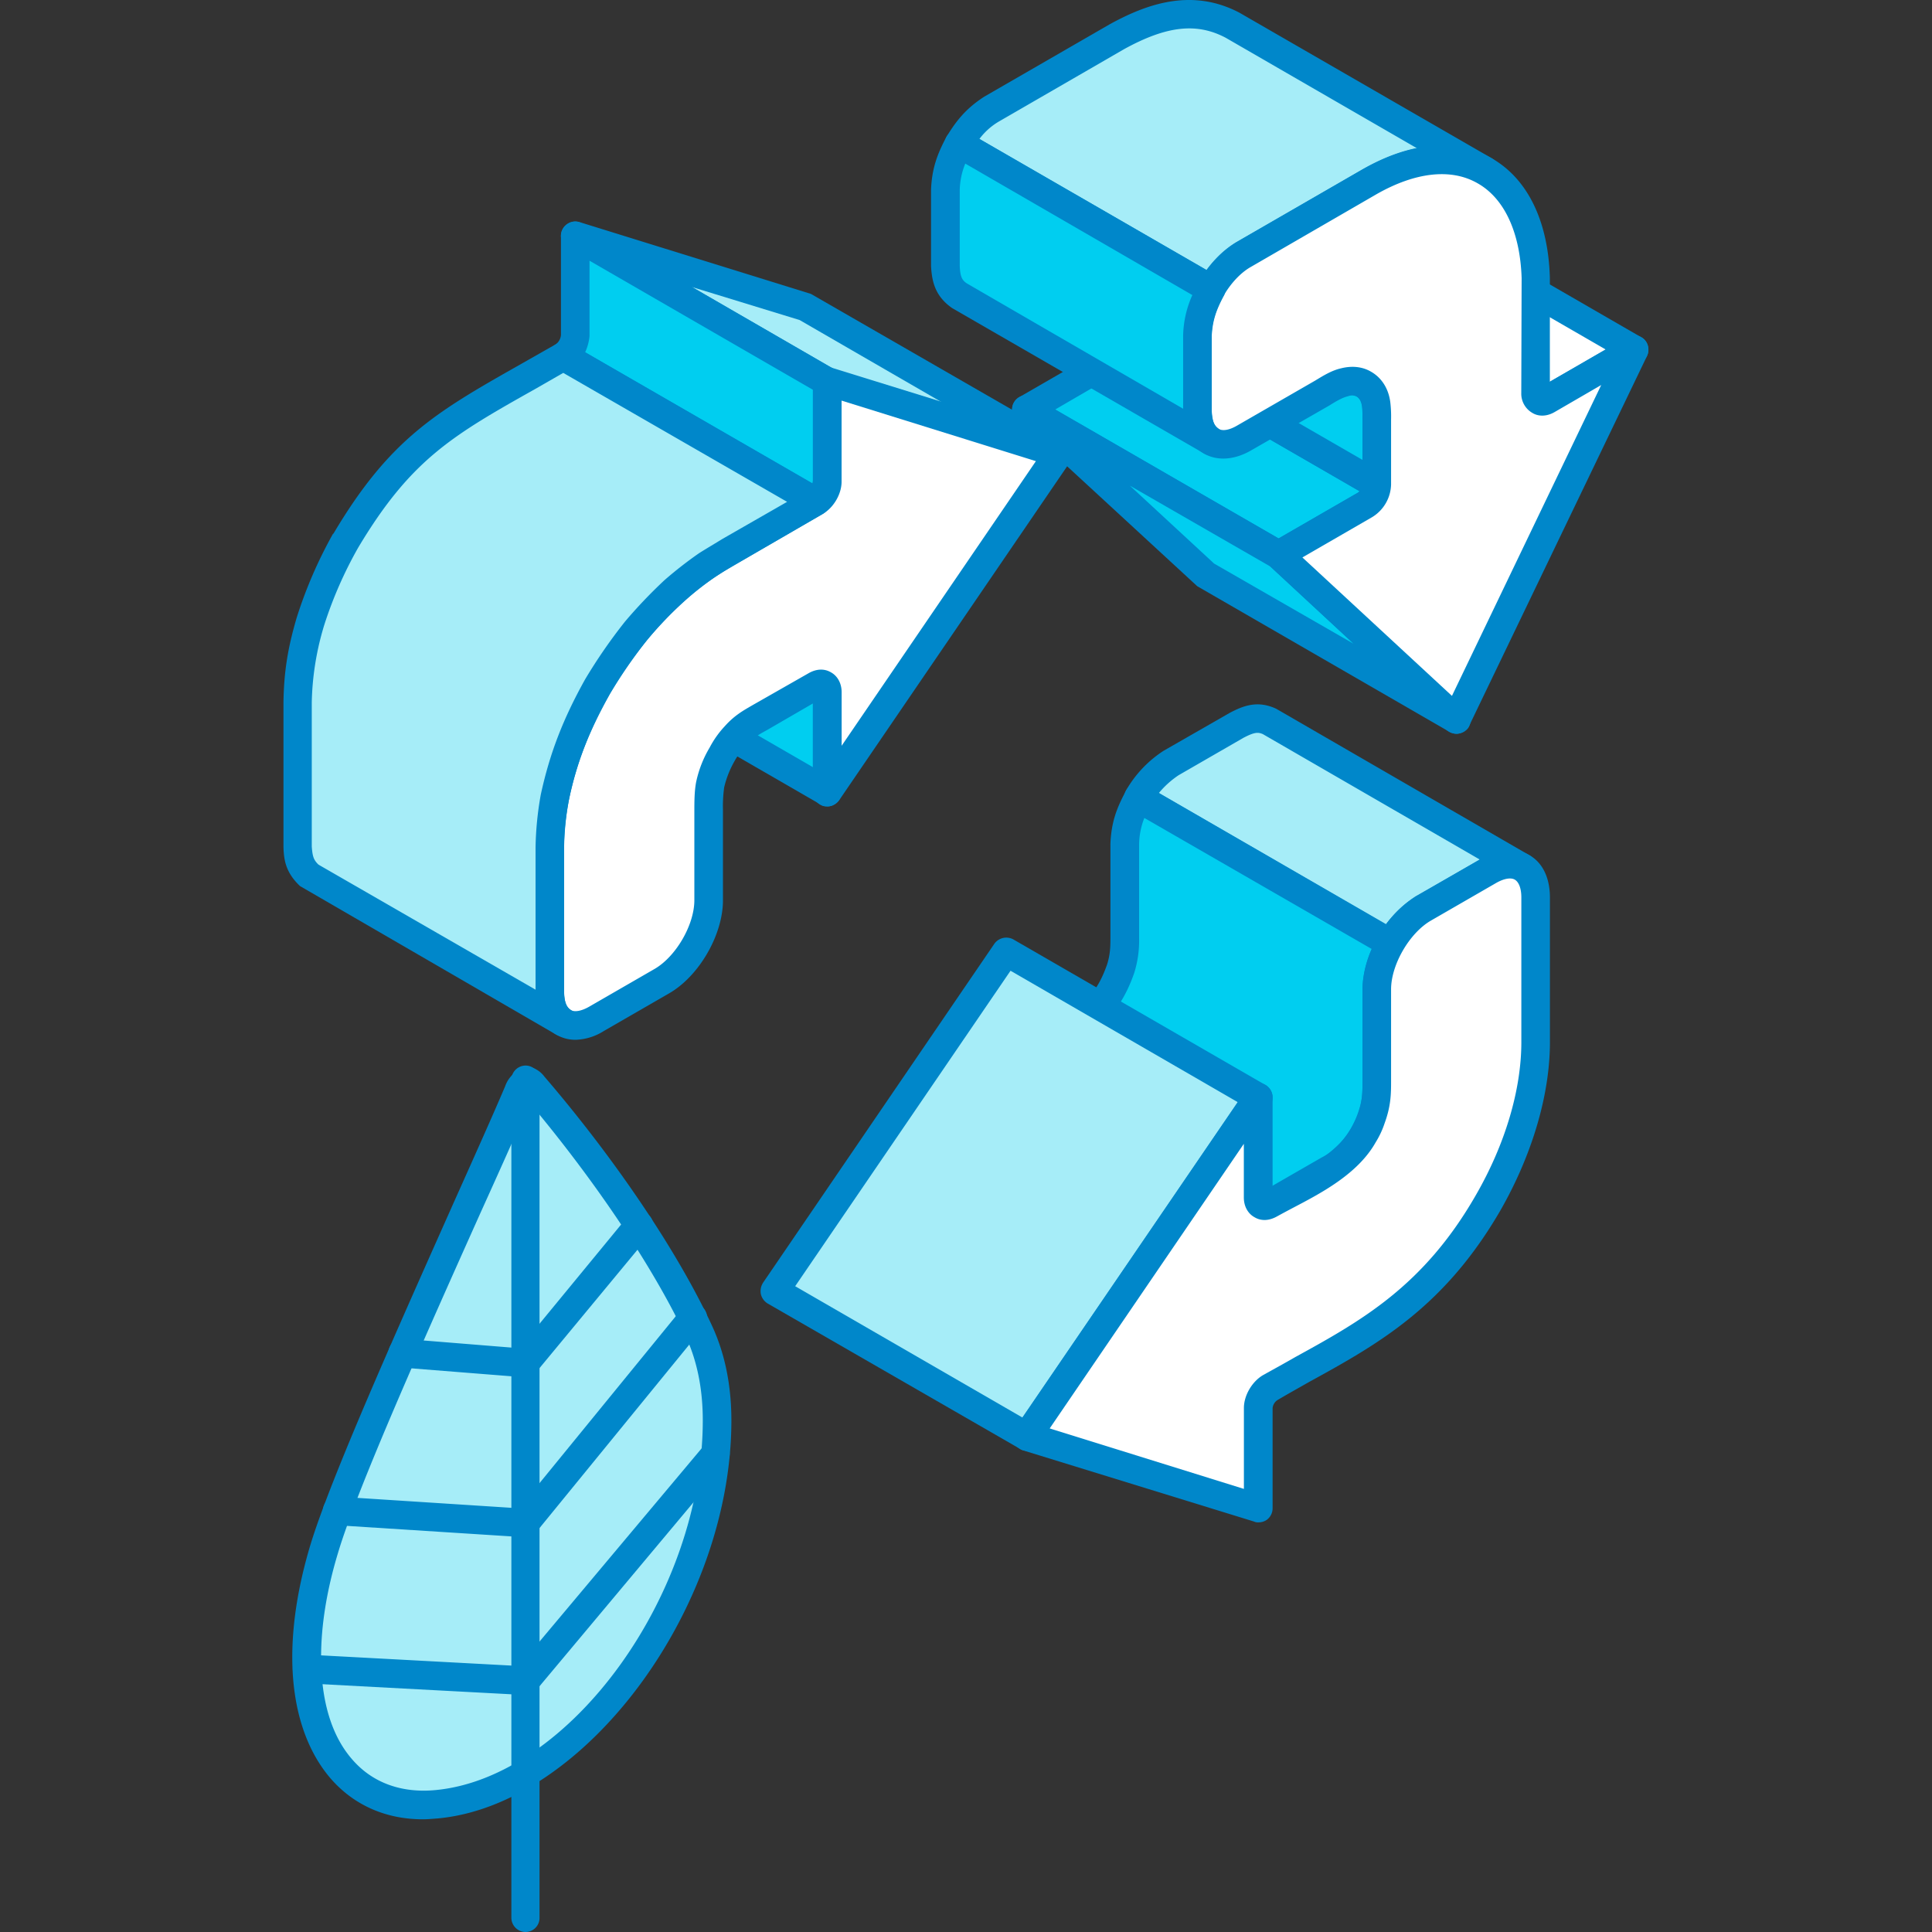 <svg id="design" xmlns="http://www.w3.org/2000/svg" viewBox="0 0 1080 1080"><rect x="0" y="0" width="1080" height="1080" fill="#333333" stroke="none"/><defs><style>.cls-1{fill:#00cef0;}.cls-1,.cls-2,.cls-3,.cls-4{fill-rule:evenodd;}.cls-2{fill:#0087ca;}.cls-3{fill:#a6edf8;}.cls-4{fill:#fff;}</style></defs><polygon class="cls-1" points="462.3 386.94 321.45 305.59 321.45 361.47 462.3 442.86 462.3 386.94"/><path class="cls-2" d="M329.54,356.69l124.87,72.16V391.68L329.54,319.31v37.38Zm132.76,94a5.92,5.92,0,0,1-3.8-1.09L317.58,368.25a7.93,7.93,0,0,1-4-6.78V305.59a8.4,8.4,0,0,1,4-7,8.49,8.49,0,0,1,7.9,0l140.89,81.39a8.43,8.43,0,0,1,4.08,7v55.92a8,8,0,0,1-4.08,6.78A6.33,6.33,0,0,1,462.3,450.73Z"/><polygon class="cls-3" points="591.72 253.29 450.81 171.89 321.45 131.81 462.3 213.13 591.72 253.29"/><path class="cls-2" d="M386.81,160.43l79.56,46,60.2,18.48-79.56-46-60.2-18.46ZM591.72,261.18a8.65,8.65,0,0,1-2.31-.21L460.05,220.82l-142.47-82a8.05,8.05,0,0,1,6.34-14.68l129.41,40.16,142.41,82a7.95,7.95,0,0,1-4,14.89Z"/><path class="cls-1" d="M462.3,213.13,321.45,131.81v56.12a14.8,14.8,0,0,1-6.59,11.27l140.91,81.33c4.08-2.91,6.32-6.52,6.53-11.26Z"/><path class="cls-2" d="M327.09,196.9l127.12,73.31c0-.47.2-1.15.2-1.64V217.88L329.54,145.74v42.19a27.38,27.38,0,0,1-2.45,9Zm128.68,91.51a5.88,5.88,0,0,1-3.8-1.08l-140.91-81.4a7.74,7.74,0,0,1-.68-13.24,7.26,7.26,0,0,0,3.2-5.43V131.81a7.88,7.88,0,0,1,4-6.78,7.25,7.25,0,0,1,7.9,0l140.89,81.39a7.94,7.94,0,0,1,4.08,6.71v56.14c-.67,7.93-4.08,13.78-9.91,17.78A8.13,8.13,0,0,1,455.77,288.41Z"/><path class="cls-3" d="M830.13,95.45,689,14.14C666.74,2.44,645.55,9,624.62,20.45l-70.13,40.3c-8.34,5.43-13.12,11.07-18.27,19.42l140.91,81.41c5.15-8.58,9.93-13.81,18.48-19.45l69.85-40.34C786.46,90.3,807.65,83.78,830.13,95.45Z"/><path class="cls-2" d="M547.5,77.67,674.61,151a61.55,61.55,0,0,1,16.51-15.56l70.26-40.56c9-5,19.42-9.72,30.72-12L685.21,21.13c-16.16-8.55-32.88-6.8-56.79,6.32L558.57,67.82a36.91,36.91,0,0,0-11.07,9.85Zm129.63,92a9.37,9.37,0,0,1-4.08-1.17L532.16,87.16a9.58,9.58,0,0,1-3.84-4.94,8.48,8.48,0,0,1,1-6.11c5.38-8.79,10.81-15.57,20.93-22.1l70.31-40.57c19.39-10.58,45.12-20.7,72.37-6.3L834,88.53a8.12,8.12,0,0,1,3.14,10.81,8.25,8.25,0,0,1-10.83,3.2c-16.44-8.65-32.87-6.81-57,6.24l-69.92,40.16c-6.52,4.48-10.4,8.54-15.55,16.92A7.93,7.93,0,0,1,677.13,169.66Z"/><path class="cls-1" d="M622.1,201,573.93,228.9l140.84,81.18L763,282.35c4.07-3,6.32-6.5,6.51-11.47L628.63,189.49A14.71,14.71,0,0,1,622.1,201Z"/><path class="cls-2" d="M622.1,201h0ZM589.9,228.9,714.77,301l44.43-25.68a2.72,2.72,0,0,1,.88-.66L633,201.19a20.86,20.86,0,0,1-6.32,6.3s-.28.28-.47.28L589.9,228.9Zm124.87,89.27a9,9,0,0,1-4.08-1.09L569.85,235.69a7.82,7.82,0,0,1,0-13.73l48-27.71a6.15,6.15,0,0,0,2.92-5.25,8.47,8.47,0,0,1,4.29-6.5,7.68,7.68,0,0,1,7.68.21l140.92,81.37a8,8,0,0,1,4,7.42,23.15,23.15,0,0,1-9.92,17.4l-48.92,28.18A8.79,8.79,0,0,1,714.77,318.17Z"/><path class="cls-1" d="M762.52,214.76l-141.1-81.41c6.3,4.1,7,9.46,7.21,16.25v39.89l140.89,81.39V230.52C769.52,223.94,768.19,218.56,762.52,214.76Z"/><path class="cls-2" d="M636.77,185l124.87,72.08V230.52c0-5.62-1.15-7.47-3.4-9L636.77,151.38V185Zm132.75,94a7,7,0,0,1-3.8-1.15l-141.1-81.33a7.77,7.77,0,0,1-3.89-7V149.6c-.21-6.3-.87-7.88-3.59-9.7a7.94,7.94,0,0,1-2.45-10.81,8.29,8.29,0,0,1,10.8-2.73l140.83,81.41a1,1,0,0,0,.49.21c9.72,6.5,10.81,16,10.81,22.54v40.36a7.92,7.92,0,0,1-4,6.94A7.57,7.57,0,0,1,769.52,279Z"/><polygon class="cls-1" points="714.77 310.08 573.93 228.9 673.26 320.89 814.17 402.28 714.77 310.08"/><path class="cls-2" d="M631.62,271.5l47.09,43.55,78,44.84L710,316.61,631.62,271.5ZM814.17,410.18a9.26,9.26,0,0,1-4.08-1.17L669.25,327.68,568.48,234.8a7.78,7.78,0,0,1-1.15-10.58,7.9,7.9,0,0,1,10.4-2.26l141,81.34c.48.28,1,.67,1.35.94l99.47,91.93A8.59,8.59,0,0,1,820.7,407,8.37,8.37,0,0,1,814.17,410.18Z"/><path class="cls-4" d="M913.57,195.34,772.66,114l-48.43,27.92c-2.05.88-2.73,1.37-4.7.47l140.85,81.33c2,1,2.9.49,4.67-.41Z"/><path class="cls-2" d="M737.54,143.49l124.88,72.16,35.12-20.31L772.66,123.26l-35.12,20.23ZM862.19,232.3a22.5,22.5,0,0,1-4.55-.9l-142-82.07a7.81,7.81,0,0,1,5.17-14.58l47.83-27.53a7.46,7.46,0,0,1,8.07,0l140.91,81.39a7.72,7.72,0,0,1,3.82,6.73,7.87,7.87,0,0,1-3.82,7l-48.5,27.92A15.87,15.87,0,0,1,862.19,232.3Z"/><path class="cls-3" d="M850.93,484.76,710,403.37c-7-3.14-12.16-1.29-18.46,1.85L654.78,426.4A57.64,57.64,0,0,0,636.3,446l140.91,81.39a56.87,56.87,0,0,1,18.48-19.63l34.44-19.84C837.8,484.09,842.77,480.89,850.93,484.76Z"/><path class="cls-2" d="M647.78,443.33l126.91,73.43A66.57,66.57,0,0,1,791.4,501l35.82-20.5L705.93,410.37c-2.7-1.15-4.68-1.15-10.79,2.05l-36.28,20.92a51.15,51.15,0,0,0-11.08,10Zm129.43,91.91a7.34,7.34,0,0,1-3.87-.88L632.27,453a8.37,8.37,0,0,1-2.89-11,64.59,64.59,0,0,1,21.11-22.33l37-21.21c7.28-3.8,15.36-7.2,25.95-2.24l141.53,81.88a7.81,7.81,0,0,1,2.92,10.53,7.7,7.7,0,0,1-10.31,3.4c-3.89-1.58-5.24-1.09-12,2.24l-1.77.86-34.1,19.65a49.38,49.38,0,0,0-15.55,16.66,7.48,7.48,0,0,1-5,3.67A6.88,6.88,0,0,1,777.21,535.24Z"/><path class="cls-1" d="M777.21,527.37,636.3,446c-4.68,8.82-7.21,15.54-7.67,25.74v52.73a54,54,0,0,1-2.26,17.11c-4.06,11.68-9.65,20.51-19.35,28.2-2.23,1.3-4.08,2.45-6.33,3.59L569,591.57c-1.84,1-2.52,1.37-4.55.68l140.91,81.2c2,.86,2.65.39,4.68-.49l32.89-19a42.21,42.21,0,0,0,11.75-9c7-7.95,10.6-14.89,13.54-25.08,1.33-6.51,1.33-9.44,1.33-15.74V553.05C769.93,542.93,772.47,536.13,777.21,527.37Z"/><path class="cls-2" d="M582.22,593.13,707.1,665.29,738.89,647A36.21,36.21,0,0,0,749,639.4c5.64-6.79,9-12.63,11.48-21.68,1.15-4.94,1.15-7.4,1.15-13.31V553.05a60.58,60.58,0,0,1,5.17-22.56L639.7,457.24a41.26,41.26,0,0,0-2.93,14.89v52.32a60.52,60.52,0,0,1-2.71,19.35c-5,14.42-11.75,24.12-22.28,32.2-2.52,1.64-4.29,2.73-6.6,4.1l-23,13ZM707.1,682a12.36,12.36,0,0,1-4.49-.88L560.34,599a7.91,7.91,0,0,1-3.14-10.38,8,8,0,0,1,8.57-4.29l31.12-17.8c2.26-1.36,3.8-2.45,5.64-3.6,7.67-5.66,12.63-13,16.45-24.12,1.54-5.17,1.75-8.76,1.75-14.4V471.72c.49-12.43,3.68-20.31,8.65-29.56a6.93,6.93,0,0,1,4.68-3.8,7.58,7.58,0,0,1,6.32.6l140.91,81.41a8.29,8.29,0,0,1,3.12,10.79c-4.06,7.49-6.52,13.33-6.79,22.36v50.7c0,6.51,0,10.38-1.56,17.38-3.4,11.69-7.69,19.83-15.28,28.61a54.64,54.64,0,0,1-14,10.81L713.89,680C711.84,680.86,709.83,682,707.1,682Z"/><polygon class="cls-3" points="703.49 613.45 562.63 532.11 433.02 721.62 574.12 803.01 703.49 613.45"/><path class="cls-2" d="M444.51,719l127.11,73.45L692,616.16,564.89,542.65,444.51,719Zm129.61,92a7.21,7.21,0,0,1-4.08-1.17L429.13,728.67a8.43,8.43,0,0,1-3.8-5.23,8.83,8.83,0,0,1,1.17-6.32L555.85,527.57a8.22,8.22,0,0,1,10.6-2.44l140.84,81.33a8.3,8.3,0,0,1,3.89,5.23A7.71,7.71,0,0,1,710,618L580.66,807.56A8.05,8.05,0,0,1,574.12,811Z"/><path class="cls-4" d="M831.69,672.49c16.51-28.6,26.85-60.61,26.85-89.89V501.68c0-8.34-2.93-14-7.61-16.92-4.78-2.7-11.28-2.24-18.48,1.77l-36.76,21.21c-14.4,8.35-26.17,28.59-26.17,45.31v48.24c0,8.09.7,14.19-2.9,23.92-1.16,3.12-2.72,6.24-4.28,9.43C751.06,654.27,723.12,665.55,710,673c-3.59,2.24-6.52.49-6.52-3.59V613.45L574.12,803l129.37,40.14v-56.1A14.46,14.46,0,0,1,710,775.76C754.65,750,796.76,732.9,831.69,672.49Z"/><path class="cls-2" d="M831.69,672.49h0Zm-244.93,126L695.35,832.3V787.05c0-7,4.55-14.69,10.58-18.28,6.11-3.4,12.24-6.75,18.09-10.13,37-20.31,71.67-39.67,100.76-90.15,16.63-28.69,25.66-59.32,25.66-85.89V501.68c0-5-1.36-8.55-3.59-9.91s-6.11-.67-10.4,1.76l-36.75,21.2c-11.89,7-22.08,24.59-22.08,38.32v51c0,7.2,0,14-3.61,23.84a49.66,49.66,0,0,1-5,10.67c-10.11,18-31.3,28.79-46.68,36.87-3.11,1.64-6,3.2-8.48,4.56-4.35,2.44-8.84,2.72-12.64.41-3.61-2-5.9-6.06-5.9-11v-30L586.76,798.53ZM703.49,851a5,5,0,0,1-2.5-.45L571.62,810.68a9,9,0,0,1-5.17-5.16,7.87,7.87,0,0,1,.88-7L696.7,609a8,8,0,0,1,14.69,4.49v49.81c1.14-.7,2.5-1.3,3.85-2,13.46-6.94,32.21-16.64,40.1-30.65a74.82,74.82,0,0,0,3.86-8.06c2.44-7.22,2.44-12,2.44-18.28V553.05c0-19.37,13.33-42.4,30.18-52.06l36.55-21.19c9.43-5.64,19.17-6.11,26.56-1.75,7.49,4.19,11.49,12.84,11.49,23.63V582.6c0,29.28-9.87,62.85-27.66,94h0c-31.38,54.07-68.07,74.6-107.09,96-5.9,3.38-11.73,6.58-17.78,10.19a6.16,6.16,0,0,0-2.5,4.29v56.1a8,8,0,0,1-3.14,6.33A7.8,7.8,0,0,1,703.49,851Z"/><path class="cls-4" d="M830.13,95.45c-16.65-9.64-39.19-8.29-64.67,6.34l-69.85,40.34c-14.47,8.35-26.17,28.68-26.17,45.32v42.39c0,8.1,2.94,14,7.69,16.92,4.76,2.67,11.28,2.24,18.48-1.82l41-23.92c5-2.91,10.19-6.26,15.15-7.4,4.08-.89,7.67-.68,10.79,1.14,3.61,2,6.13,5.85,6.81,11.49.4,2.65.19,7.41.19,10.34v34.29A14.73,14.73,0,0,1,763,282.35l-48.24,27.73,99.4,92.2,99.4-206.94-48.52,28c-3.58,2.25-6.51.41-6.51-3.59V155.45C857.64,126.17,847.05,105.17,830.13,95.45Z"/><path class="cls-2" d="M728.08,311.64,811.65,389l83.44-173.77-26,15.08c-4.27,2.51-9,2.7-12.58.46a12.4,12.4,0,0,1-6.11-11l.2-64.28C849.78,130,841,111,826.13,102.54c-14.89-8.65-34.93-6.34-56.61,6l-70.11,40.57c-12,6.71-22.09,24.31-22.09,38.3v42.39c0,4.7,1.39,8.56,3.82,9.93s6.13.67,10.41-1.83l43.75-25.21c4.48-2.72,9.16-5.64,14.39-6.8,6.12-1.55,11.95-.89,16.63,1.84,5.93,3.33,9.95,9.46,10.89,17.31a68.4,68.4,0,0,1,.41,9.46v36.34a22,22,0,0,1-10.54,18.22l-39,22.54Zm86.09,98.54a8.26,8.26,0,0,1-5.43-2.05l-99.4-92.2a8,8,0,0,1,1.35-12.63l48.51-27.94a7,7,0,0,0,2.44-4.48V234.33a59.76,59.76,0,0,0-.26-7c-.21-1.56-.89-4.47-2.94-5.62a6,6,0,0,0-4.94-.19c-2.91.66-6.52,2.71-10.13,5l-44,25.26c-9.25,5.36-18.89,6.06-26.36,1.77s-11.67-12.84-11.67-23.65V187.45c0-19.58,13.23-42.59,30.17-52.31l69.83-40.29c26.83-15.55,52.79-17.8,72.63-6.32h0c20,11.47,31.53,35.12,32.41,66.71v58.17l43.07-24.8a8,8,0,0,1,9.44.88,8.23,8.23,0,0,1,1.84,9.44l-99.4,206.68a8.06,8.06,0,0,1-5.64,4.36A4.59,4.59,0,0,1,814.17,410.18Z"/><path class="cls-4" d="M334,383.8c-16.45,28.62-26.77,60.6-26.77,89.89v80.92c0,16.45,11.68,23.24,26.15,14.87l36.68-21.19c14.42-8.08,26.17-28.39,26.17-45v-49.4c0-4.46-.2-10.8.89-15.27a63.38,63.38,0,0,1,6.3-16.92,67.25,67.25,0,0,1,7.69-10.4c5.45-5.83,10.39-8.08,16-11.47l28.6-16.65c3.61-2,6.53-.21,6.53,3.81v55.92L591.72,253.29,462.3,213.13v56.14c0,4.06-2.92,9.28-6.53,11.26l-55.43,32C374.38,328.56,350.93,354.53,334,383.8Z"/><path class="cls-2" d="M341,387.6c-16.64,28.88-25.69,59.52-25.69,86.09v80.92c0,4.75,1.36,8.55,3.6,9.93s6.12.67,10.39-1.77l36.76-21.21c11.9-7,22.09-24.59,22.09-38.32v-49.4c0-5.55,0-11.89,1.09-17.11a63.11,63.11,0,0,1,7.48-18.88,54.29,54.29,0,0,1,8.54-12c5.45-6.11,10.6-8.85,15.57-11.75L452,376.34c4.29-2.46,8.76-2.73,12.56-.47,3.61,2,5.92,6.09,5.92,11.07v29.95L579.08,257.78,470.45,223.94v45.33c0,7-4.55,14.64-10.6,18.06L404.4,319.52C380.51,334.2,358,358.53,341,387.6ZM321.66,581.25a21.19,21.19,0,0,1-10.81-2.93c-7.2-4.27-11.47-12.85-11.47-23.71V473.69c0-29.29,9.91-62.83,27.9-93.95h0c18-31.34,42.61-57.68,68.78-73.92L452,273.61a7.45,7.45,0,0,0,2.44-4.34V213.13a7.77,7.77,0,0,1,3.13-6.3,8.27,8.27,0,0,1,7.29-1.3l129.33,40.08a8.79,8.79,0,0,1,5.19,5,8.19,8.19,0,0,1-.9,7.2L469.1,447.33a8.36,8.36,0,0,1-9.05,3.19,8.19,8.19,0,0,1-5.64-7.66V393.24l-25.68,14.89c-4.55,2.45-7.87,4.48-11.69,8.55a44.3,44.3,0,0,0-6.58,9.05,54.77,54.77,0,0,0-5.64,14.4,77.07,77.07,0,0,0-.68,12.63v50.48c0,19.37-13.33,42.34-30,52l-36.75,21.2A31.07,31.07,0,0,1,321.66,581.25Z"/><path class="cls-1" d="M536.22,80.37c-5,8.84-7.41,15.57-7.6,25.71v42.37c.19,7.2,1.28,12.43,7.6,16.92l140.91,81.39c-6.32-4.55-7.48-9.7-7.69-16.92V187.45c.49-10.12,2.94-16.92,7.69-25.69Z"/><path class="cls-2" d="M539.6,91.45a41.37,41.37,0,0,0-3.1,14.89v42.11c.21,6.32,1.35,8.37,4.27,10.14l120.61,69.9v-41a58.32,58.32,0,0,1,5.15-22.55L539.6,91.45ZM677.13,254.64a9.34,9.34,0,0,1-4.08-1.15L532.16,172.16c-9.67-6.79-11.23-15.14-11.7-23.43V106.08c.47-12.4,3.8-20.48,8.56-29.51a8.4,8.4,0,0,1,11.07-3.19L681,154.77a7.77,7.77,0,0,1,3.12,10.6c-4.7,8.76-6.26,14.41-6.75,22.28v42.19c.49,6.32,1.39,8.1,4.28,10.11a7.93,7.93,0,0,1,2.26,10.84A7.82,7.82,0,0,1,677.13,254.64Z"/><path class="cls-3" d="M289.87,610.05a9.15,9.15,0,0,1,3.87-4.68c1.56-1.15,2.92-.69,3.59.4,33.09,38.59,72.35,92.46,93.76,139.07,6.53,14.68,9.72,31.41,9.72,49.2,0,101.35-78.08,207.09-156.68,214.56-21.87,2-40.14-5-52.78-19.16s-19.78-35.88-19.78-63.12c0-17.81,2.92-38.13,9.65-60.41,11.07-37,50.07-124.18,80.52-192.07C273.21,648.37,283.35,625.41,289.87,610.05Z"/><path class="cls-2" d="M289.87,610.05h0Zm6.11,6.32c-6.52,15.36-16.24,37-27.05,60.88-30.91,69-69.23,154.63-80,190.9-6.34,20.93-9.44,40.57-9.44,58.17,0,24.8,6,44.63,18,57.89,11.08,12.43,27.06,18.27,46,16.45C318.73,993.52,392.86,891.13,392.86,794c0-17.39-3.12-32.74-9-45.8C366.48,710.6,334,661.68,296,616.37ZM236.46,1017c-20.52,0-38.11-7.69-51-22.09-14.41-16.3-22.08-40-22.08-68.55,0-19.16,3.41-40.37,10.1-62.64,11.3-37.44,49.9-123.53,80.73-192.77,11.49-25.66,21.68-48.41,28.2-63.79a16.42,16.42,0,0,1,7.2-8.74,11.63,11.63,0,0,1,8.56-1.37,14.23,14.23,0,0,1,6.13,4.75c40.06,46.61,75.46,99.4,93.94,139.77,7,15.28,10.61,32.88,10.61,52.51,0,104.55-81.41,214.76-164.1,222.43C242.1,1016.7,239.18,1017,236.46,1017Z"/><path class="cls-2" d="M293.74,1080a8,8,0,0,1-7.88-8.08V603.53a8,8,0,0,1,7.88-7.88,7.82,7.82,0,0,1,7.86,7.88v468.39A7.87,7.87,0,0,1,293.74,1080Z"/><path class="cls-2" d="M293.74,769.92h-.69l-68.53-5.44c-4.49-.47-7.9-4.26-7.43-8.55.42-4.55,3.8-7.9,8.58-7.49l64.67,5.23L350.93,680a8.25,8.25,0,0,1,11.31-1.15,8,8,0,0,1,1.14,11.28l-63.6,76.84A7.51,7.51,0,0,1,293.74,769.92Z"/><path class="cls-2" d="M293.74,859.33h-.49L188,852.6a8.37,8.37,0,0,1-7.47-8.57,7.8,7.8,0,0,1,8.58-7.39l101,6.51L381,731.81a7.94,7.94,0,1,1,12.39,9.92L299.78,856.42A7.5,7.5,0,0,1,293.74,859.33Z"/><path class="cls-2" d="M293.74,947.51h-.49L171.1,941a8.07,8.07,0,0,1-7.4-8.61c.18-4.23,3.32-7.22,8.29-7.43l118.14,6.34L393.8,807.76A8.08,8.08,0,0,1,405,806.61a7.93,7.93,0,0,1,1,11.28L299.78,944.78A8,8,0,0,1,293.74,947.51Z"/><path class="cls-3" d="M193.18,302.41a230.65,230.65,0,0,0-19.65,44.84c-4.47,15.78-6.69,28.62-7.12,45.13v80.89c.22,6.53,1.09,10.82,5.79,15.52l1.82,1.35,140.84,81.39c-6-4.48-7.13-9.72-7.6-16.92V473.69a160.18,160.18,0,0,1,2.91-27.92c5-23.24,12.36-41.51,23.86-62a283.84,283.84,0,0,1,21.66-31.38c7-8.08,13.54-14.81,21.19-22.29,6.34-5.16,12-9.72,18.71-14.41,4.06-2.7,7.86-5,12.42-7.46l47.76-27.73L314.86,199.2C255.61,233.45,228.09,244.05,193.18,302.41Z"/><path class="cls-2" d="M200.17,306.23a229.35,229.35,0,0,0-18.95,43.26,158.44,158.44,0,0,0-6.94,43.09v80.69c.42,5.64,1.11,7.43,3.61,9.93l.62.41,120.87,69.63V473.69a182.91,182.91,0,0,1,2.92-29.5c5-23,12.35-42.11,24.79-64.45a296.79,296.79,0,0,1,22.3-32.28,274.78,274.78,0,0,1,22.07-23.16,224,224,0,0,1,19.35-15.08c4.78-3,8.65-5.25,13.12-8L440,280.53,314.86,208.45l-15.29,8.78c-46.46,26.13-69.84,39.46-99.4,89ZM314.86,579.41a10.15,10.15,0,0,1-4-1.09l-143.15-83c-8.1-7.67-9-14.67-9.25-21.68V392.38c.28-16.51,2.26-29.77,7.48-47.38a249.87,249.87,0,0,1,20.25-46.67h.19c31.81-53.6,58-68.28,105.34-95.11l19.35-11a8.17,8.17,0,0,1,7.88,0l140.91,81.41a7.84,7.84,0,0,1,4,6.92,8,8,0,0,1-4,6.8l-48,27.72c-4.27,2.44-7.88,4.75-11.95,7.4a159.64,159.64,0,0,0-17.53,13.8,212.68,212.68,0,0,0-20.53,21.4A270,270,0,0,0,341,387.88c-11.7,20.93-18.5,38-23,59.45A157.22,157.22,0,0,0,315.34,474v80.64c.27,6.32,1.36,8.36,4.08,10.13a8,8,0,0,1-4.56,14.67Z"/></svg>